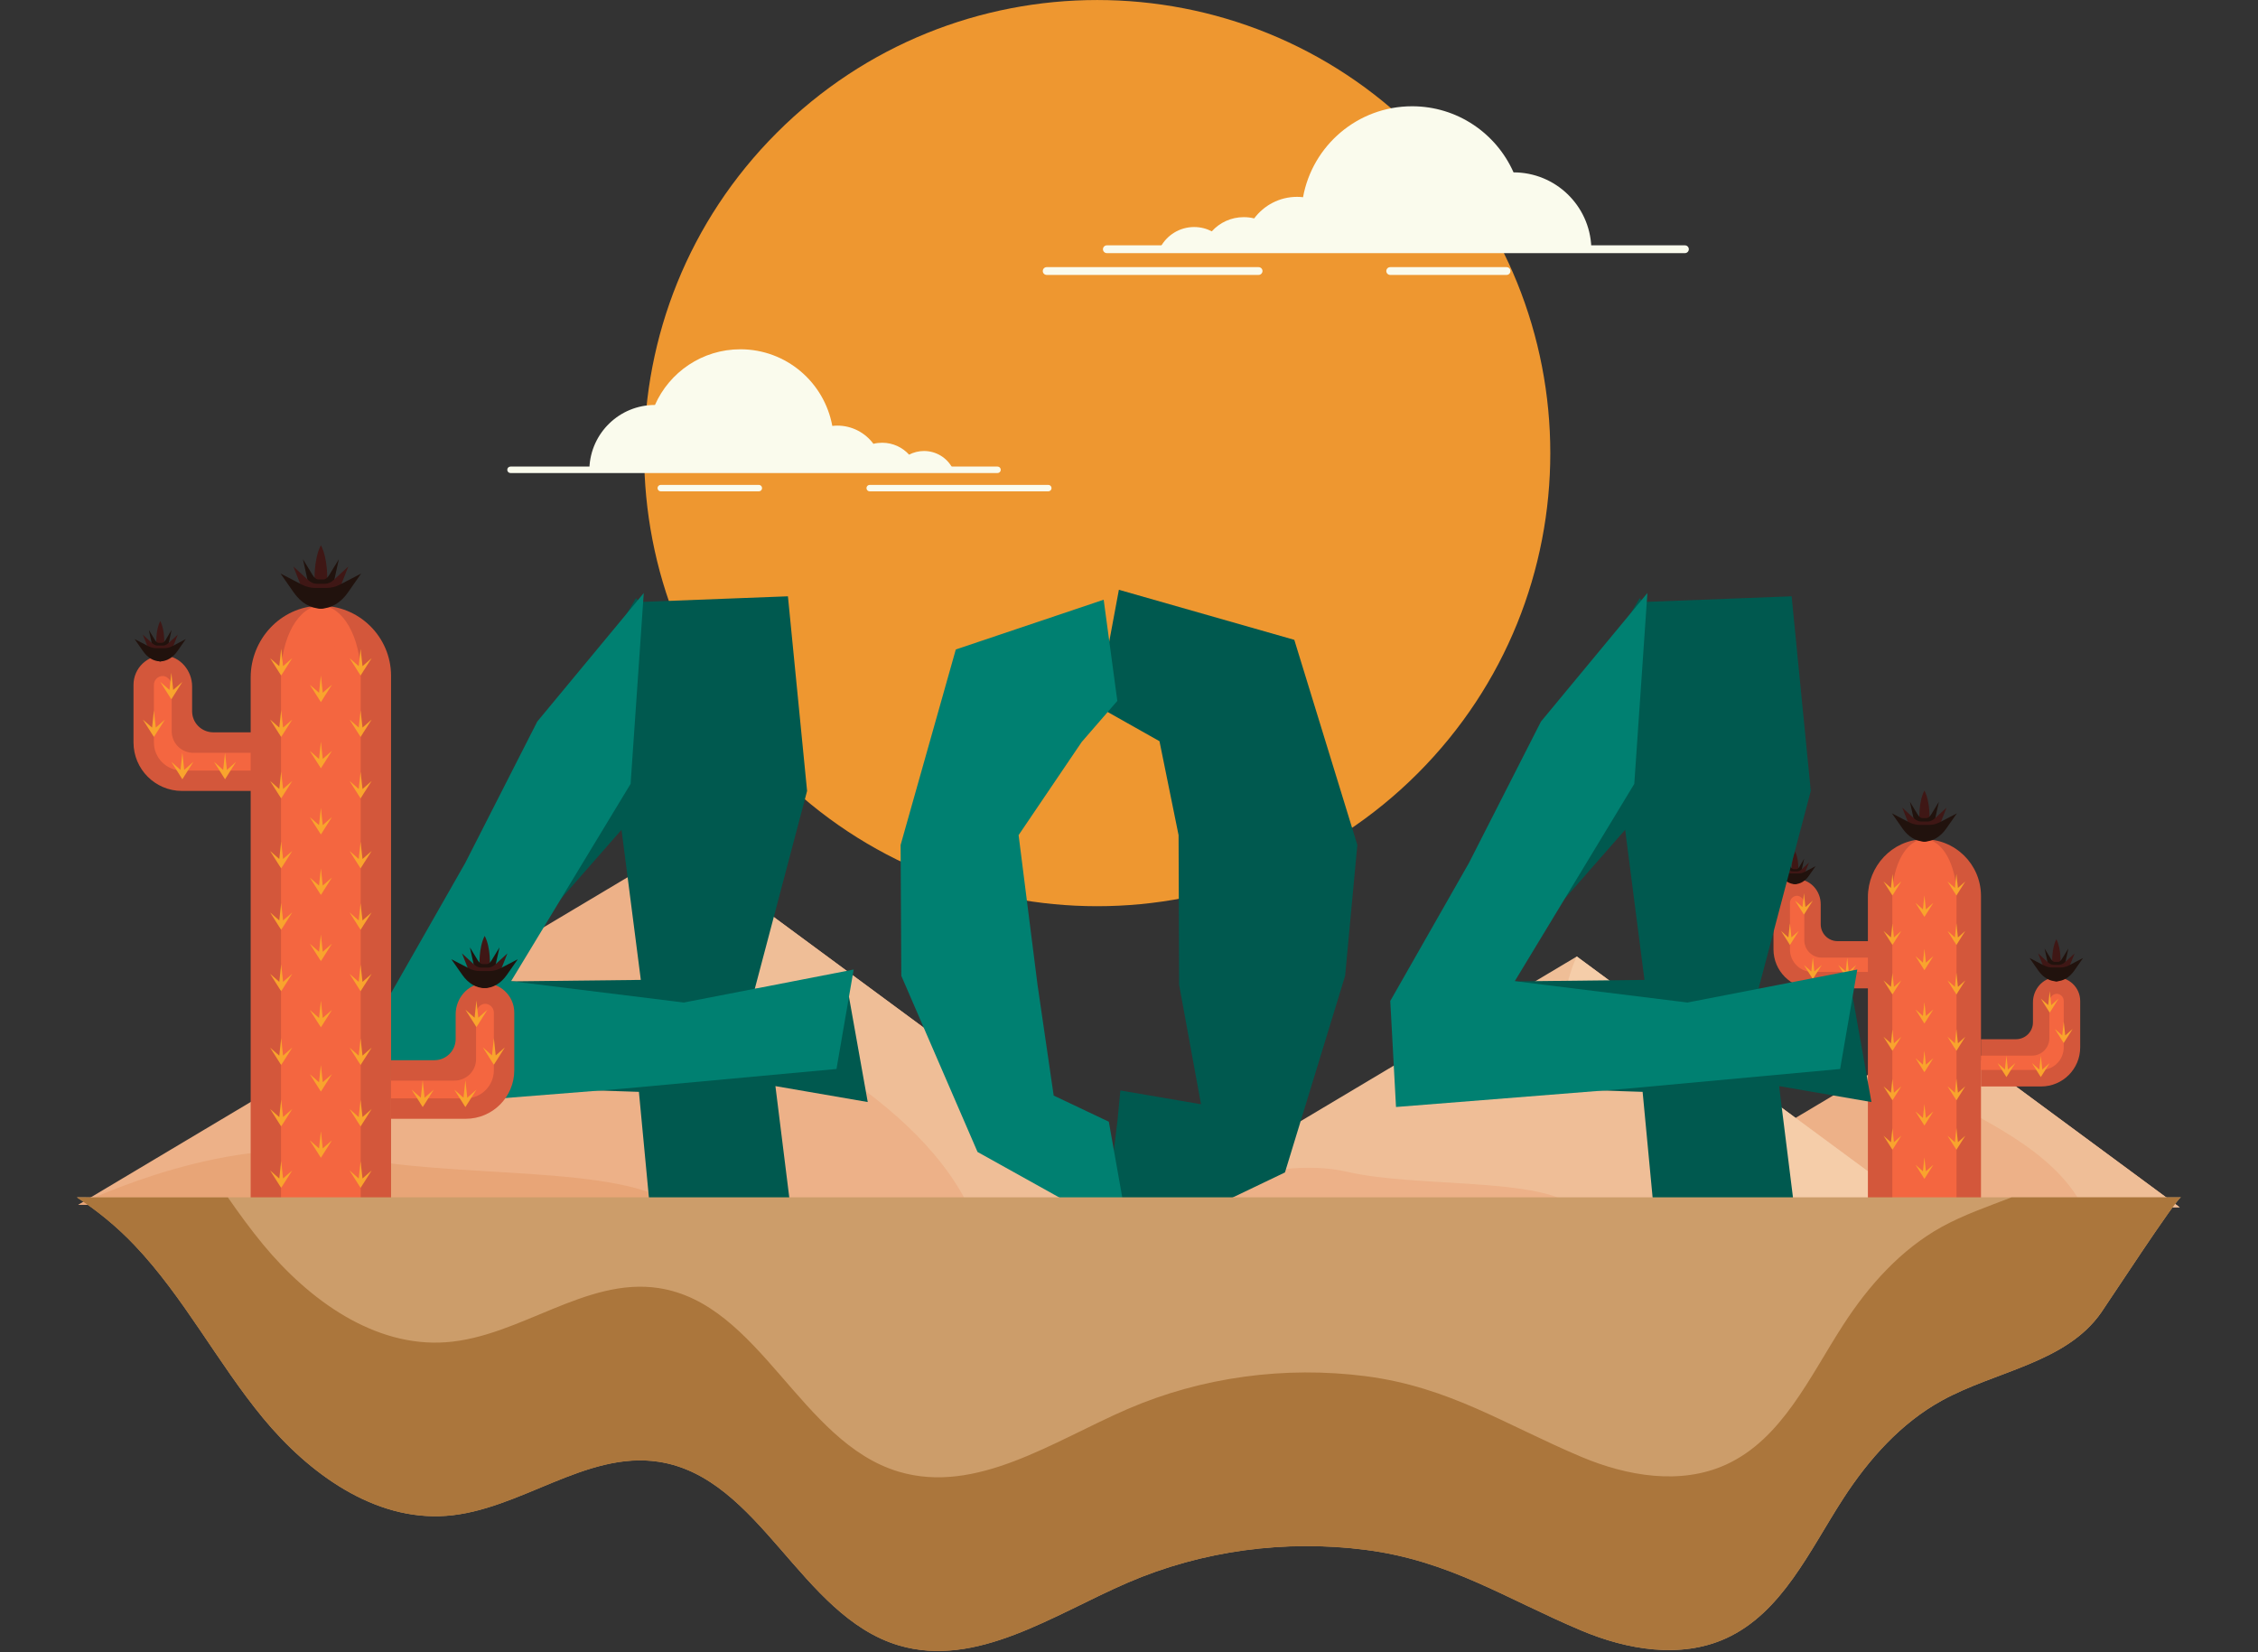 <svg width="548" height="401" viewBox="0 0 548 401" fill="none" xmlns="http://www.w3.org/2000/svg">
<rect x="0" y="0" width="548" height="401" fill="#333333" stroke="none"/>
<g clip-path="url(#clip0_702_144)">
<path d="M344.039 187.717C386.981 144.776 386.981 75.153 344.039 32.211C301.098 -10.73 231.475 -10.73 188.533 32.211C145.592 75.153 145.592 144.776 188.533 187.717C231.475 230.659 301.098 230.659 344.039 187.717Z" fill="#EE9730"/>
<path d="M529 293.004L505.485 292.946L470.72 292.859L399.891 292.685C399.891 292.685 399.904 292.685 399.931 292.67L471.071 250.258L529 293.004Z" fill="#EDB188"/>
<path d="M529 293.005L505.485 292.947C498.535 278.693 478.211 270.644 472.545 266.663C465.473 261.708 471.071 250.244 471.071 250.244L529 293.005Z" fill="#EFBE97"/>
<path d="M470.706 292.874L399.877 292.7C399.877 292.7 399.891 292.7 399.918 292.685C400.837 292.235 418.403 283.851 431.911 286.946C443.878 289.692 464.432 287.847 470.706 292.874Z" fill="#E8A577"/>
<path d="M283.29 293.005L235.151 292.888L163.984 292.714L19 292.38C19 292.38 19.027 292.365 19.081 292.336L164.701 205.507L283.29 293.005Z" fill="#EDB188"/>
<path d="M283.29 293.005L235.151 292.888C220.926 263.713 179.305 247.222 167.716 239.1C153.248 228.944 164.687 205.507 164.687 205.507L283.29 293.005Z" fill="#EFBE97"/>
<path d="M163.984 292.729L19 292.38C19 292.38 19.027 292.365 19.081 292.336C20.974 291.421 56.929 274.247 84.582 280.596C109.044 286.205 151.138 282.427 163.984 292.729Z" fill="#E8A577"/>
<path d="M465.189 293.005L431.695 292.932L382.177 292.816L281.302 292.569C281.302 292.569 281.329 292.554 281.356 292.54L382.677 232.126L465.189 293.005Z" fill="#EFBE97"/>
<path d="M465.189 293.005L431.695 292.932C421.797 272.634 392.846 261.156 384.773 255.504C374.713 248.442 382.664 232.126 382.664 232.126L465.189 293.005Z" fill="#F5CDA9"/>
<path d="M382.177 292.816L281.302 292.569C281.302 292.569 281.329 292.554 281.356 292.54C282.668 291.9 307.697 279.957 326.926 284.374C343.95 288.283 373.239 285.653 382.177 292.816Z" fill="#EDB188"/>
<path d="M466.678 203.691C459.195 203.88 453.325 210.229 453.325 217.712V293.223H480.771V217.407C480.757 209.706 474.422 203.488 466.678 203.691Z" fill="#D3573B"/>
<path d="M467.041 203.677C462.74 203.677 459.253 209.823 459.253 217.393V293.208H474.829V217.393C474.829 209.823 471.342 203.677 467.041 203.677Z" fill="#F46640"/>
<path d="M467.041 203.677C465.428 203.677 464.12 209.823 464.12 217.393V293.208H469.961V217.393C469.961 209.823 468.654 203.677 467.041 203.677Z" fill="#F46640"/>
<path d="M461.432 213.92L459.645 215.489L459.282 212.118L458.919 215.489L457.117 213.92L458.802 216.564L459.282 217.32V217.305V217.32L459.761 216.564L461.432 213.92Z" fill="#F9A42D"/>
<path d="M476.965 213.92L475.177 215.489L474.814 212.118H474.8L474.436 215.489L472.649 213.92L474.32 216.564H474.335L474.8 217.32V217.305L474.814 217.32L475.294 216.564L476.965 213.92Z" fill="#F9A42D"/>
<path d="M469.206 219.122L467.404 220.691L467.041 217.32L466.678 220.691L464.89 219.122L466.561 221.766L467.041 222.507L467.52 221.766V221.752L469.206 219.122Z" fill="#F9A42D"/>
<path d="M469.206 232.053L467.404 233.622L467.041 230.251L466.678 233.622L464.89 232.053L466.561 234.697L467.041 235.453V235.438V235.453L467.52 234.697L469.206 232.053Z" fill="#F9A42D"/>
<path d="M469.206 244.984L467.404 246.568L467.041 243.197L466.678 246.568L464.89 244.984L466.561 247.629V247.643L467.041 248.384L467.52 247.629L469.206 244.984Z" fill="#F9A42D"/>
<path d="M461.432 225.921L459.645 227.505L459.282 224.134L458.919 227.505L457.117 225.921L458.802 228.566L459.282 229.321L459.761 228.566L461.432 225.921Z" fill="#F9A42D"/>
<path d="M476.965 225.921L475.177 227.505L474.814 224.134H474.8L474.436 227.505L472.649 225.921L474.32 228.566H474.335L474.8 229.321H474.814L475.294 228.566L476.965 225.921Z" fill="#F9A42D"/>
<path d="M461.432 237.937L459.645 239.507L459.282 236.136L458.919 239.507L457.117 237.937L458.802 240.582L459.282 241.337V241.323V241.337L459.761 240.582V240.567L461.432 237.937Z" fill="#F9A42D"/>
<path d="M476.965 237.937L475.177 239.507L474.814 236.136H474.8L474.436 239.507L472.649 237.937L474.32 240.582H474.335L474.8 241.337V241.323L474.814 241.337L475.294 240.582V240.567L476.965 237.937Z" fill="#F9A42D"/>
<path d="M441.875 224.294V219.441C441.875 216.332 439.551 213.557 436.456 213.397C433.158 213.223 430.412 215.853 430.412 219.122V228.406V230.382C430.412 235.627 434.654 239.87 439.899 239.87H441.875H454.502V228.406H446.002C443.706 228.421 441.875 226.575 441.875 224.294Z" fill="#D3573B"/>
<path d="M439.899 235.889C436.863 235.889 434.407 233.433 434.407 230.397V219.136C434.407 218.177 435.192 217.393 436.151 217.393C437.139 217.436 437.894 218.381 437.894 219.456V228.188C437.894 230.513 439.783 232.402 442.108 232.402H453.325V235.874H439.899V235.889Z" fill="#F46640"/>
<path d="M442.122 234.203L440.335 235.773L439.972 232.402H439.958L439.594 235.773L437.807 234.203L439.478 236.848H439.493L439.958 237.589H439.972L440.452 236.848V236.833L442.122 234.203Z" fill="#F9A42D"/>
<path d="M436.558 225.922L434.77 227.505L434.407 224.134H434.393L434.029 227.505L432.242 225.922L433.928 228.566L434.393 229.321H434.407L434.887 228.566L436.558 225.922Z" fill="#F9A42D"/>
<path d="M439.958 218.57L438.17 220.139L437.807 216.768L437.444 220.139L435.642 218.57L437.328 221.214L437.807 221.955L438.287 221.214V221.199L439.958 218.57Z" fill="#F9A42D"/>
<path d="M450.462 234.203L448.675 235.773L448.312 232.402L447.949 235.773L446.147 234.203L447.833 236.848L448.312 237.589L448.792 236.848V236.833L450.462 234.203Z" fill="#F9A42D"/>
<path d="M493.383 248.094V243.241C493.383 240.131 495.708 237.356 498.803 237.196C502.101 237.022 504.847 239.652 504.847 242.921V252.206V254.182C504.847 259.427 500.604 263.67 495.359 263.67H493.383H480.757V252.206H489.257C491.538 252.206 493.383 250.375 493.383 248.094Z" fill="#D3573B"/>
<path d="M495.359 259.674C498.396 259.674 500.851 257.218 500.851 254.182V242.921C500.851 241.962 500.067 241.178 499.108 241.178C498.12 241.221 497.364 242.166 497.364 243.241V251.973C497.364 254.298 495.475 256.187 493.151 256.187H480.757V259.659H495.359V259.674Z" fill="#F46640"/>
<path d="M493.136 257.988L494.923 259.572L495.286 256.201L495.65 259.572L497.451 257.988L495.766 260.633L495.286 261.388L494.807 260.633L493.136 257.988Z" fill="#F9A42D"/>
<path d="M498.701 249.721L500.488 251.29L500.851 247.919L501.215 251.29L503.016 249.721L501.331 252.365L500.851 253.121V253.106V253.121L500.372 252.365L498.701 249.721Z" fill="#F9A42D"/>
<path d="M495.286 242.355L497.088 243.924L497.451 240.553L497.815 243.938L499.602 242.355L497.931 244.999L497.451 245.754L496.972 244.999L495.286 242.355Z" fill="#F9A42D"/>
<path d="M484.796 257.988L486.583 259.572L486.946 256.201L487.31 259.572L489.111 257.988L487.426 260.633L486.946 261.388L486.467 260.633L484.796 257.988Z" fill="#F9A42D"/>
<path d="M461.432 251.61L459.645 253.194L459.282 249.823L458.919 253.194L457.117 251.61L458.802 254.269L459.282 255.01L459.761 254.269V254.254L461.432 251.61Z" fill="#F9A42D"/>
<path d="M476.965 251.61L475.177 253.194L474.814 249.823H474.8L474.436 253.194L472.649 251.61L474.32 254.269H474.335L474.8 255.01H474.814L475.294 254.269V254.254L476.965 251.61Z" fill="#F9A42D"/>
<path d="M469.206 256.812L467.404 258.381L467.041 255.01L466.678 258.381L464.89 256.812L466.561 259.456L467.041 260.212V260.197V260.212L467.52 259.456L469.206 256.812Z" fill="#F9A42D"/>
<path d="M469.206 269.743L467.404 271.327L467.041 267.956L466.678 271.327L464.89 269.743L466.561 272.402L467.041 273.143L467.52 272.402V272.387L469.206 269.743Z" fill="#F9A42D"/>
<path d="M469.206 282.689L467.404 284.258L467.041 280.887L466.678 284.258L464.89 282.689L466.561 285.333L467.041 286.089V286.074V286.089L467.52 285.333L469.206 282.689Z" fill="#F9A42D"/>
<path d="M461.432 263.626L459.645 265.195L459.282 261.824L458.919 265.195L457.117 263.626L458.802 266.27L459.282 267.026V267.011V267.026L459.761 266.27L461.432 263.626Z" fill="#F9A42D"/>
<path d="M476.965 263.626L475.177 265.195L474.814 261.824H474.8L474.436 265.195L472.649 263.626L474.32 266.27H474.335L474.8 267.026V267.011L474.814 267.026L475.294 266.27L476.965 263.626Z" fill="#F9A42D"/>
<path d="M461.432 275.627L459.645 277.197L459.282 273.826L458.919 277.211L457.117 275.627L458.802 278.272L459.282 279.027L459.761 278.272L461.432 275.627Z" fill="#F9A42D"/>
<path d="M476.965 275.627L475.177 277.197L474.814 273.826H474.8L474.436 277.211L472.649 275.627L474.32 278.272H474.335L474.8 279.027H474.814L475.294 278.272L476.965 275.627Z" fill="#F9A42D"/>
<path d="M468.261 199.027C468.261 199.027 468.523 194.697 467.041 191.849C465.559 194.697 465.82 199.027 465.82 199.027H468.261Z" fill="#3F1715"/>
<path d="M468.697 197.632C468.334 198.228 467.942 198.533 467.564 198.533H467.041H466.518C466.125 198.533 465.748 198.228 465.384 197.632L463.525 194.581L464.672 199.797C465.297 202.645 466.154 204.243 467.041 204.243C467.927 204.243 468.77 202.645 469.409 199.797L470.557 194.581L468.697 197.632Z" fill="#21120D"/>
<path d="M469.569 198.606C469.017 199.114 468.421 199.376 467.825 199.376H467.041H466.256C465.66 199.376 465.079 199.114 464.513 198.606L461.665 196.005L463.423 200.451C464.382 202.877 465.69 204.243 467.041 204.243C468.392 204.243 469.7 202.877 470.659 200.451L472.417 196.005L469.569 198.606Z" fill="#3F1715"/>
<path d="M470.76 199.55C469.947 199.972 469.075 200.19 468.203 200.19H467.041H465.878C465.007 200.19 464.149 199.972 463.321 199.55L459.151 197.385L461.737 201.076C463.147 203.095 465.05 204.229 467.041 204.229C469.031 204.229 470.935 203.095 472.344 201.076L474.93 197.385L470.76 199.55Z" fill="#21120D"/>
<path d="M436.427 211.232C436.427 211.232 436.601 208.471 435.657 206.67C434.712 208.486 434.887 211.232 434.887 211.232H436.427Z" fill="#3F1715"/>
<path d="M436.703 210.346C436.47 210.724 436.223 210.927 435.976 210.927H435.642H435.308C435.061 210.927 434.814 210.738 434.582 210.346L433.405 208.399L434.131 211.712C434.523 213.528 435.076 214.545 435.628 214.545C436.194 214.545 436.732 213.528 437.124 211.712L437.851 208.399L436.703 210.346Z" fill="#21120D"/>
<path d="M437.255 210.971C436.906 211.29 436.529 211.465 436.151 211.465H435.642H435.134C434.756 211.465 434.378 211.305 434.029 210.971L432.213 209.314L433.332 212.133C433.942 213.673 434.77 214.545 435.628 214.545C436.485 214.545 437.313 213.673 437.923 212.133L439.042 209.314L437.255 210.971Z" fill="#3F1715"/>
<path d="M438.011 211.581C437.488 211.857 436.935 211.988 436.383 211.988H435.642H434.901C434.349 211.988 433.797 211.857 433.274 211.581L430.615 210.2L432.257 212.554C433.158 213.833 434.364 214.559 435.628 214.559C436.892 214.559 438.112 213.833 438.999 212.554L440.64 210.2L438.011 211.581Z" fill="#21120D"/>
<path d="M500.067 233.84C500.067 233.84 500.285 230.28 499.064 227.927C497.844 230.266 498.062 233.84 498.062 233.84H500.067Z" fill="#3F1715"/>
<path d="M500.43 232.692C500.125 233.186 499.82 233.433 499.5 233.433H499.079H498.657C498.338 233.433 498.018 233.186 497.727 232.692L496.202 230.179L497.146 234.479C497.669 236.819 498.367 238.141 499.093 238.141C499.82 238.141 500.517 236.819 501.04 234.479L501.985 230.179L500.43 232.692Z" fill="#21120D"/>
<path d="M501.156 233.506C500.691 233.927 500.212 234.145 499.718 234.145H499.064H498.41C497.916 234.145 497.437 233.927 496.972 233.506L494.633 231.37L496.086 235.032C496.87 237.022 497.945 238.155 499.064 238.155C500.183 238.155 501.258 237.037 502.043 235.032L503.496 231.37L501.156 233.506Z" fill="#3F1715"/>
<path d="M502.13 234.276C501.462 234.625 500.75 234.799 500.023 234.799H499.064H498.105C497.393 234.799 496.681 234.625 495.998 234.276L492.555 232.489L494.676 235.54C495.839 237.197 497.408 238.141 499.05 238.141C500.691 238.141 502.261 237.211 503.423 235.54L505.544 232.489L502.13 234.276Z" fill="#21120D"/>
<path d="M314.116 155.278L271.544 143.132L266.285 171.363L281.396 179.877L286.031 202.674L286.161 238.984L291.479 267.985L271.908 264.643L271.239 271.661L267.941 298.671L271.908 303.67L311.85 284.534L326.452 236.804L329.416 205.057L314.116 155.278Z" fill="#00594F"/>
<path d="M247.207 202.674L251.799 238.984L255.722 265.878L269.103 272.227L274.044 300.052L237.24 279.565L218.744 236.819L218.569 205.071L231.966 157.618L267.854 145.543L271.167 170.098L262.522 180.066L247.207 202.674Z" fill="#008071"/>
<path d="M183.175 240.001L205.304 237.792L210.593 267.447L188.188 263.582L192.59 298.947L157.777 293.688L155.06 264.977L97.29 263.074L97.915 244.287L118.765 213.135L134.806 178.061L154.348 145.166L155.249 146.095L191.225 144.715L195.874 191.951L183.175 240.001ZM118.504 238.228L155.525 237.807L149.51 191.036L152.808 189.249L154.624 197.065L118.504 238.228Z" fill="#00594F"/>
<path d="M207.178 235.293L203.008 259.427L151.166 264.207L95.227 268.653L93.818 242.921L112.924 209.401L130.389 175.111L156.237 143.916L153.041 190.237L124.04 238.112L165.958 243.299L207.178 235.293Z" fill="#008071"/>
<path d="M426.765 240.001L448.893 237.792L454.182 267.447L431.777 263.582L436.18 298.947L401.367 293.688L398.65 264.977L340.88 263.074L341.505 244.287L362.355 213.135L378.395 178.061L397.938 145.166L398.839 146.095L434.814 144.715L439.464 191.951L426.765 240.001ZM362.079 238.228L399.1 237.807L393.085 191.036L396.383 189.249L398.199 197.065L362.079 238.228Z" fill="#00594F"/>
<path d="M450.753 235.293L446.583 259.427L394.741 264.207L338.802 268.653L337.407 242.921L356.514 209.401L373.978 175.111L399.812 143.916L396.63 190.237L367.629 238.112L409.532 243.299L450.753 235.293Z" fill="#008071"/>
<path d="M77.428 147.011C68.129 147.258 60.836 155.133 60.836 164.432V309.99H94.908V164.04C94.908 154.494 87.032 146.764 77.428 147.011Z" fill="#D3573B"/>
<path d="M77.879 147.011C72.532 147.011 68.202 154.639 68.202 164.054V309.99H87.541V164.04C87.541 154.639 83.211 147.011 77.879 147.011Z" fill="#F46640"/>
<path d="M77.879 147.011C75.874 147.011 74.246 154.639 74.246 164.054V309.99H81.497V164.04C81.497 154.639 79.884 147.011 77.879 147.011Z" fill="#F46640"/>
<path d="M70.919 159.724L68.696 161.671L68.246 157.487H68.231L67.781 161.671L65.558 159.724L67.635 163.008L68.231 163.938V163.923V163.938L68.841 163.008V162.993L70.919 159.724Z" fill="#F9A42D"/>
<path d="M90.2 159.724L87.977 161.671L87.512 157.487L87.062 161.671L84.839 159.724L86.916 163.008L87.512 163.938V163.923V163.938L88.108 163.008V162.993L90.2 159.724Z" fill="#F9A42D"/>
<path d="M80.552 166.176L78.329 168.123L77.879 163.938L77.428 168.123L75.191 166.176L77.283 169.459L77.879 170.389V170.375V170.389L78.475 169.459V169.445L80.552 166.176Z" fill="#F9A42D"/>
<path d="M80.552 182.231L78.329 184.178L77.879 179.993L77.428 184.192L75.191 182.231L77.283 185.514L77.879 186.444L78.475 185.514L80.552 182.231Z" fill="#F9A42D"/>
<path d="M80.552 198.301L78.329 200.248L77.879 196.063L77.428 200.248L75.191 198.301L77.283 201.584L77.879 202.514V202.5V202.514L78.475 201.584V201.57L80.552 198.301Z" fill="#F9A42D"/>
<path d="M70.919 174.632L68.696 176.579L68.246 172.394H68.231L67.781 176.579L65.558 174.632L67.635 177.915L68.231 178.845V178.831V178.845L68.841 177.915V177.901L70.919 174.632Z" fill="#F9A42D"/>
<path d="M90.2 174.632L87.977 176.579L87.512 172.394L87.062 176.579L84.839 174.632L86.916 177.915L87.512 178.845V178.831V178.845L88.108 177.915V177.901L90.2 174.632Z" fill="#F9A42D"/>
<path d="M70.919 189.539L68.696 191.486L68.246 187.302H68.231L67.781 191.486L65.558 189.539L67.635 192.823L68.231 193.753V193.738V193.753L68.841 192.823V192.808L70.919 189.539Z" fill="#F9A42D"/>
<path d="M90.2 189.539L87.977 191.486L87.512 187.302L87.062 191.486L84.839 189.539L86.916 192.823L87.512 193.753V193.738V193.753L88.108 192.823V192.808L90.2 189.539Z" fill="#F9A42D"/>
<path d="M46.626 172.612V166.597C46.626 162.746 43.734 159.288 39.898 159.085C35.801 158.867 32.401 162.136 32.401 166.19V177.727V180.168C32.401 186.677 37.675 191.951 44.185 191.951H46.64H62.318V177.727H51.755C48.907 177.712 46.626 175.431 46.626 172.612Z" fill="#D3573B"/>
<path d="M44.17 186.997C40.407 186.997 37.356 183.945 37.356 180.182V166.205C37.356 165.013 38.329 164.054 39.521 164.054C40.741 164.112 41.671 165.289 41.671 166.611V177.465C41.671 180.357 44.01 182.696 46.902 182.696H60.836V187.011H44.17V186.997Z" fill="#F46640"/>
<path d="M46.931 184.89L44.708 186.851L44.257 182.667L43.807 186.851L41.584 184.89L43.662 188.173V188.188L44.257 189.118V189.103V189.118L44.853 188.173L46.931 184.89Z" fill="#F9A42D"/>
<path d="M40.029 174.632L37.806 176.579L37.356 172.394L36.905 176.579L34.668 174.632L36.76 177.915L37.356 178.845V178.831V178.845L37.951 177.915V177.901L40.029 174.632Z" fill="#F9A42D"/>
<path d="M44.257 165.493L42.034 167.44L41.584 163.255L41.133 167.44L38.896 165.493L40.988 168.776L41.584 169.706V169.692V169.706L42.18 168.776V168.762L44.257 165.493Z" fill="#F9A42D"/>
<path d="M57.29 184.89L55.067 186.851L54.617 182.667L54.166 186.851L51.944 184.89L54.021 188.173V188.188L54.617 189.118V189.103V189.118L55.213 188.173L57.29 184.89Z" fill="#F9A42D"/>
<path d="M110.585 252.162V246.147C110.585 242.296 113.477 238.838 117.312 238.635C121.41 238.417 124.81 241.686 124.81 245.74V257.276V259.732C124.81 266.241 119.535 271.515 113.026 271.515H110.571H94.908V257.291H105.471C108.289 257.276 110.585 254.981 110.585 252.162Z" fill="#D3573B"/>
<path d="M113.041 266.546C116.804 266.546 119.855 263.495 119.855 259.732V245.754C119.855 244.563 118.882 243.604 117.69 243.604C116.47 243.662 115.54 244.839 115.54 246.161V257.015C115.54 259.906 113.2 262.246 110.309 262.246H94.908V266.561H113.041V266.546Z" fill="#F46640"/>
<path d="M110.265 264.454L112.488 266.401L112.939 262.216H112.953L113.404 266.401L115.627 264.454L113.535 267.738L112.953 268.668H112.939L112.343 267.738V267.723L110.265 264.454Z" fill="#F9A42D"/>
<path d="M117.182 254.182L119.405 256.129L119.855 251.944L120.305 256.143L122.528 254.182L120.451 257.465L119.855 258.395L119.259 257.465L117.182 254.182Z" fill="#F9A42D"/>
<path d="M112.953 245.042L115.176 246.989L115.627 242.805L116.077 246.989L118.3 245.042L116.223 248.326L115.627 249.256L115.031 248.326V248.312L112.953 245.042Z" fill="#F9A42D"/>
<path d="M99.906 264.454L102.129 266.401L102.579 262.216H102.594L103.044 266.401L105.267 264.454L103.19 267.738L102.594 268.668L101.984 267.738L101.998 267.723L99.906 264.454Z" fill="#F9A42D"/>
<path d="M70.919 206.524L68.696 208.471L68.246 204.287H68.231L67.781 208.471L65.558 206.524L67.635 209.808L68.231 210.738L68.841 209.808V209.794L70.919 206.524Z" fill="#F9A42D"/>
<path d="M90.2 206.524L87.977 208.471L87.512 204.287L87.062 208.471L84.839 206.524L86.916 209.808L87.512 210.738L88.108 209.808V209.794L90.2 206.524Z" fill="#F9A42D"/>
<path d="M80.552 212.976L78.329 214.923L77.879 210.738L77.428 214.923L75.191 212.976L77.283 216.259L77.879 217.189V217.175V217.189L78.475 216.259V216.245L80.552 212.976Z" fill="#F9A42D"/>
<path d="M80.552 229.031L78.329 230.992L77.879 226.808L77.428 230.992L75.191 229.031L77.283 232.315L77.879 233.244L78.475 232.315L80.552 229.031Z" fill="#F9A42D"/>
<path d="M80.552 245.101L78.329 247.048L77.879 242.863L77.428 247.048L75.191 245.101L77.283 248.384L77.879 249.314V249.3V249.314L78.475 248.384V248.37L80.552 245.101Z" fill="#F9A42D"/>
<path d="M70.919 221.432L68.696 223.379L68.246 219.194H68.231L67.781 223.379L65.558 221.432L67.635 224.715L68.231 225.645V225.631V225.645L68.841 224.715V224.701L70.919 221.432Z" fill="#F9A42D"/>
<path d="M90.2 221.432L87.977 223.379L87.512 219.194L87.062 223.379L84.839 221.432L86.916 224.715L87.512 225.645V225.631V225.645L88.108 224.715V224.701L90.2 221.432Z" fill="#F9A42D"/>
<path d="M70.919 236.339L68.696 238.286L68.246 234.102H68.231L67.781 238.286L65.558 236.339L67.635 239.623L68.231 240.553V240.538V240.553L68.841 239.623V239.608L70.919 236.339Z" fill="#F9A42D"/>
<path d="M90.2 236.339L87.977 238.286L87.512 234.102L87.062 238.286L84.839 236.339L86.916 239.623L87.512 240.553V240.538V240.553L88.108 239.623V239.608L90.2 236.339Z" fill="#F9A42D"/>
<path d="M70.919 254.24L68.696 256.187L68.246 252.002H68.231L67.781 256.201L65.558 254.24L67.635 257.523L68.231 258.453L68.841 257.523L70.919 254.24Z" fill="#F9A42D"/>
<path d="M90.2 254.24L87.977 256.187L87.512 252.002L87.062 256.201L84.839 254.24L86.916 257.523L87.512 258.453L88.108 257.523L90.2 254.24Z" fill="#F9A42D"/>
<path d="M80.552 260.691L78.329 262.638L77.879 258.453L77.428 262.652L75.191 260.691L77.283 263.974L77.879 264.904L78.475 263.974L80.552 260.691Z" fill="#F9A42D"/>
<path d="M80.552 276.746L78.329 278.708L77.879 274.523L77.428 278.708L75.191 276.746L77.283 280.03V280.044L77.879 280.974V280.96V280.974L78.475 280.03L80.552 276.746Z" fill="#F9A42D"/>
<path d="M80.552 292.816L78.329 294.763L77.879 290.578L77.428 294.777L75.191 292.816L77.283 296.1L77.879 297.029L78.475 296.1L80.552 292.816Z" fill="#F9A42D"/>
<path d="M70.919 269.147L68.696 271.094L68.246 266.909H68.231L67.781 271.109L65.558 269.147L67.635 272.431L68.231 273.361L68.841 272.431L70.919 269.147Z" fill="#F9A42D"/>
<path d="M90.2 269.147L87.977 271.094L87.512 266.909L87.062 271.109L84.839 269.147L86.916 272.431L87.512 273.361L88.108 272.431L90.2 269.147Z" fill="#F9A42D"/>
<path d="M70.919 284.055L68.696 286.001L68.246 281.817H68.231L67.781 286.016L65.558 284.055L67.635 287.338L68.231 288.268L68.841 287.338L70.919 284.055Z" fill="#F9A42D"/>
<path d="M90.2 284.055L87.977 286.001L87.512 281.817L87.062 286.016L84.839 284.055L86.916 287.338L87.512 288.268L88.108 287.338L90.2 284.055Z" fill="#F9A42D"/>
<path d="M79.39 141.228C79.39 141.228 79.724 135.852 77.879 132.321C76.034 135.852 76.368 141.228 76.368 141.228H79.39Z" fill="#3F1715"/>
<path d="M79.928 139.499C79.477 140.24 78.998 140.618 78.518 140.618H77.879H77.24C76.76 140.618 76.281 140.24 75.83 139.499L73.52 135.707L74.944 142.187C75.728 145.718 76.775 147.708 77.879 147.708C78.983 147.708 80.029 145.718 80.814 142.187L82.238 135.707L79.928 139.499Z" fill="#21120D"/>
<path d="M81.017 140.72C80.32 141.359 79.593 141.679 78.852 141.679H77.879H76.891C76.15 141.679 75.423 141.359 74.726 140.72L71.195 137.479L73.375 143.001C74.566 146.008 76.179 147.694 77.864 147.694C79.55 147.694 81.163 146.008 82.354 143.001L84.534 137.479L81.017 140.72Z" fill="#3F1715"/>
<path d="M82.485 141.882C81.468 142.405 80.392 142.681 79.317 142.681H77.879H76.441C75.365 142.681 74.29 142.405 73.273 141.882L68.086 139.194L71.282 143.785C73.026 146.284 75.394 147.694 77.864 147.694C80.334 147.694 82.703 146.284 84.446 143.785L87.643 139.194L82.485 141.882Z" fill="#21120D"/>
<path d="M39.855 156.382C39.855 156.382 40.073 152.968 38.896 150.716C37.719 152.968 37.937 156.382 37.937 156.382H39.855Z" fill="#3F1715"/>
<path d="M40.203 155.293C39.913 155.772 39.608 156.005 39.303 156.005H38.896H38.489C38.184 156.005 37.879 155.758 37.588 155.293L36.121 152.881L37.022 157.007C37.516 159.259 38.184 160.523 38.881 160.523C39.579 160.523 40.247 159.259 40.741 157.007L41.642 152.881L40.203 155.293Z" fill="#21120D"/>
<path d="M40.901 156.063C40.465 156.47 40 156.673 39.521 156.673H38.896H38.271C37.806 156.673 37.341 156.47 36.891 156.063L34.653 154.014L36.048 157.516C36.804 159.434 37.835 160.509 38.91 160.509C39.986 160.509 41.017 159.434 41.773 157.516L43.153 154.014L40.901 156.063Z" fill="#3F1715"/>
<path d="M41.831 156.804C41.191 157.138 40.509 157.312 39.811 157.312H38.896H37.98C37.298 157.312 36.615 157.138 35.961 156.804L32.663 155.089L34.697 158.01C35.801 159.608 37.312 160.494 38.881 160.494C40.45 160.494 41.962 159.594 43.066 158.01L45.1 155.089L41.831 156.804Z" fill="#21120D"/>
<path d="M118.882 234.465C118.882 234.465 119.158 230.033 117.632 227.127C116.121 230.033 116.382 234.465 116.382 234.465H118.882Z" fill="#3F1715"/>
<path d="M119.317 233.041C118.94 233.651 118.547 233.971 118.155 233.971H117.632H117.109C116.717 233.971 116.324 233.651 115.947 233.041L114.043 229.917L115.22 235.249C115.859 238.155 116.731 239.797 117.632 239.797C118.533 239.797 119.405 238.155 120.044 235.249L121.221 229.917L119.317 233.041Z" fill="#21120D"/>
<path d="M120.218 234.044C119.652 234.567 119.041 234.828 118.431 234.828H117.617H116.818C116.208 234.828 115.612 234.567 115.031 234.044L112.125 231.385L113.927 235.932C114.915 238.417 116.237 239.797 117.632 239.797C119.027 239.797 120.349 238.402 121.337 235.932L123.139 231.385L120.218 234.044Z" fill="#3F1715"/>
<path d="M121.424 235.002C120.581 235.438 119.71 235.656 118.809 235.656H117.617H116.426C115.54 235.656 114.653 235.438 113.811 235.002L109.539 232.794L112.183 236.572C113.622 238.635 115.569 239.797 117.603 239.797C119.637 239.797 121.584 238.635 123.022 236.572L125.667 232.794L121.424 235.002Z" fill="#21120D"/>
<path d="M529.315 290.578C528.327 290.578 511.647 316.107 509.947 318.533C501.403 330.767 484.375 332.685 471.298 339.877C461.331 345.355 453.528 354.131 447.339 363.677C439.173 376.274 432.504 391.414 418.831 397.618C407.862 402.602 394.887 400.379 383.786 395.7C365.29 387.898 351.792 378.744 331.421 376.114C311.922 373.601 291.712 376.274 273.651 384.091C255.591 391.908 236.949 404.898 218.09 399.289C194.218 392.17 184.497 358.548 159.884 354.741C142.158 351.995 126.146 366.554 108.26 367.861C90.854 369.14 74.944 357.589 63.843 344.135C52.743 330.666 44.65 314.799 32.619 302.144C28.26 297.567 23.611 293.804 18.671 290.564C18.685 290.578 527.063 290.578 529.315 290.578Z" fill="#CC9D6A"/>
<path d="M529.315 290.578C528.327 290.578 511.632 316.092 509.932 318.548C501.403 330.782 484.36 332.7 471.283 339.892C461.331 345.369 453.514 354.145 447.339 363.691C439.173 376.288 432.504 391.428 418.831 397.633C407.862 402.602 394.887 400.393 383.786 395.715C365.275 387.927 351.792 378.759 331.421 376.143C311.937 373.63 291.712 376.303 273.651 384.12C255.591 391.922 236.949 404.941 218.104 399.318C194.232 392.198 184.497 358.577 159.899 354.77C142.173 352.024 126.175 366.583 108.275 367.89C90.868 369.169 74.958 357.632 63.843 344.163C52.743 330.709 44.65 314.843 32.619 302.187C28.26 297.61 23.611 293.862 18.671 290.607C18.671 290.607 32.387 290.607 55.314 290.607C58.031 294.516 60.821 298.351 63.843 302.013C74.958 315.467 90.854 327.018 108.275 325.74C126.175 324.432 142.173 309.873 159.899 312.605C184.512 316.412 194.232 350.033 218.104 357.153C236.949 362.776 255.591 349.772 273.651 341.955C291.712 334.153 311.922 331.479 331.421 333.978C351.792 336.608 365.275 345.762 383.786 353.564C394.887 358.243 407.862 360.451 418.831 355.467C432.504 349.263 439.173 334.123 447.339 321.526C453.514 311.98 461.331 303.219 471.283 297.727C476.543 294.835 482.428 292.801 488.167 290.593H529.315V290.578Z" fill="#AB763C"/>
<path d="M281.643 59.964H386.198C385.806 49.88 377.509 41.831 367.324 41.831C363.139 32.386 353.695 25.79 342.711 25.79C329.503 25.79 318.519 35.307 316.238 47.861C315.758 47.802 315.279 47.773 314.785 47.773C310.527 47.773 306.75 49.837 304.381 53.004C303.568 52.801 302.725 52.699 301.853 52.699C298.773 52.699 296.012 54.021 294.094 56.142C292.816 55.474 291.348 55.096 289.808 55.096C286.278 55.096 283.212 57.072 281.643 59.964Z" fill="#FAFBED"/>
<path d="M408.922 61.431H268.624C268.101 61.431 267.68 61.01 267.68 60.487C267.68 59.964 268.101 59.542 268.624 59.542H408.922C409.445 59.542 409.867 59.964 409.867 60.487C409.852 61.024 409.431 61.431 408.922 61.431Z" fill="#FAFBED"/>
<path d="M305.457 66.72H254.022C253.499 66.72 253.077 66.299 253.077 65.776C253.077 65.252 253.499 64.831 254.022 64.831H305.457C305.98 64.831 306.401 65.252 306.401 65.776C306.387 66.299 305.965 66.72 305.457 66.72Z" fill="#FAFBED"/>
<path d="M365.638 66.72H337.393C336.87 66.72 336.448 66.299 336.448 65.776C336.448 65.252 336.87 64.831 337.393 64.831H365.638C366.161 64.831 366.583 65.252 366.583 65.776C366.568 66.299 366.161 66.72 365.638 66.72Z" fill="#FAFBED"/>
<path d="M231.138 113.564H143.044C143.378 105.064 150.367 98.278 158.954 98.278C162.47 90.316 170.433 84.766 179.688 84.766C190.818 84.766 200.059 92.786 201.991 103.364C202.398 103.32 202.805 103.291 203.212 103.291C206.8 103.291 209.982 105.035 211.973 107.708C212.656 107.534 213.368 107.447 214.094 107.447C216.695 107.447 219.02 108.565 220.633 110.338C221.708 109.771 222.943 109.452 224.25 109.452C227.229 109.452 229.815 111.108 231.138 113.564Z" fill="#FAFBED"/>
<path d="M123.894 114.799H242.093C242.529 114.799 242.877 114.45 242.877 114.014C242.877 113.578 242.529 113.229 242.093 113.229H123.894C123.458 113.229 123.11 113.578 123.11 114.014C123.11 114.45 123.458 114.799 123.894 114.799Z" fill="#FAFBED"/>
<path d="M211.072 119.245H254.414C254.85 119.245 255.199 118.896 255.199 118.46C255.199 118.024 254.85 117.676 254.414 117.676H211.072C210.636 117.676 210.287 118.024 210.287 118.46C210.287 118.896 210.636 119.245 211.072 119.245Z" fill="#FAFBED"/>
<path d="M160.364 119.245H184.163C184.599 119.245 184.948 118.896 184.948 118.46C184.948 118.024 184.599 117.676 184.163 117.676H160.364C159.928 117.676 159.579 118.024 159.579 118.46C159.579 118.896 159.928 119.245 160.364 119.245Z" fill="#FAFBED"/>
</g>
<defs>
<clipPath id="clip0_702_144">
<rect width="548" height="400.684" fill="white"/>
</clipPath>
</defs>
</svg>
